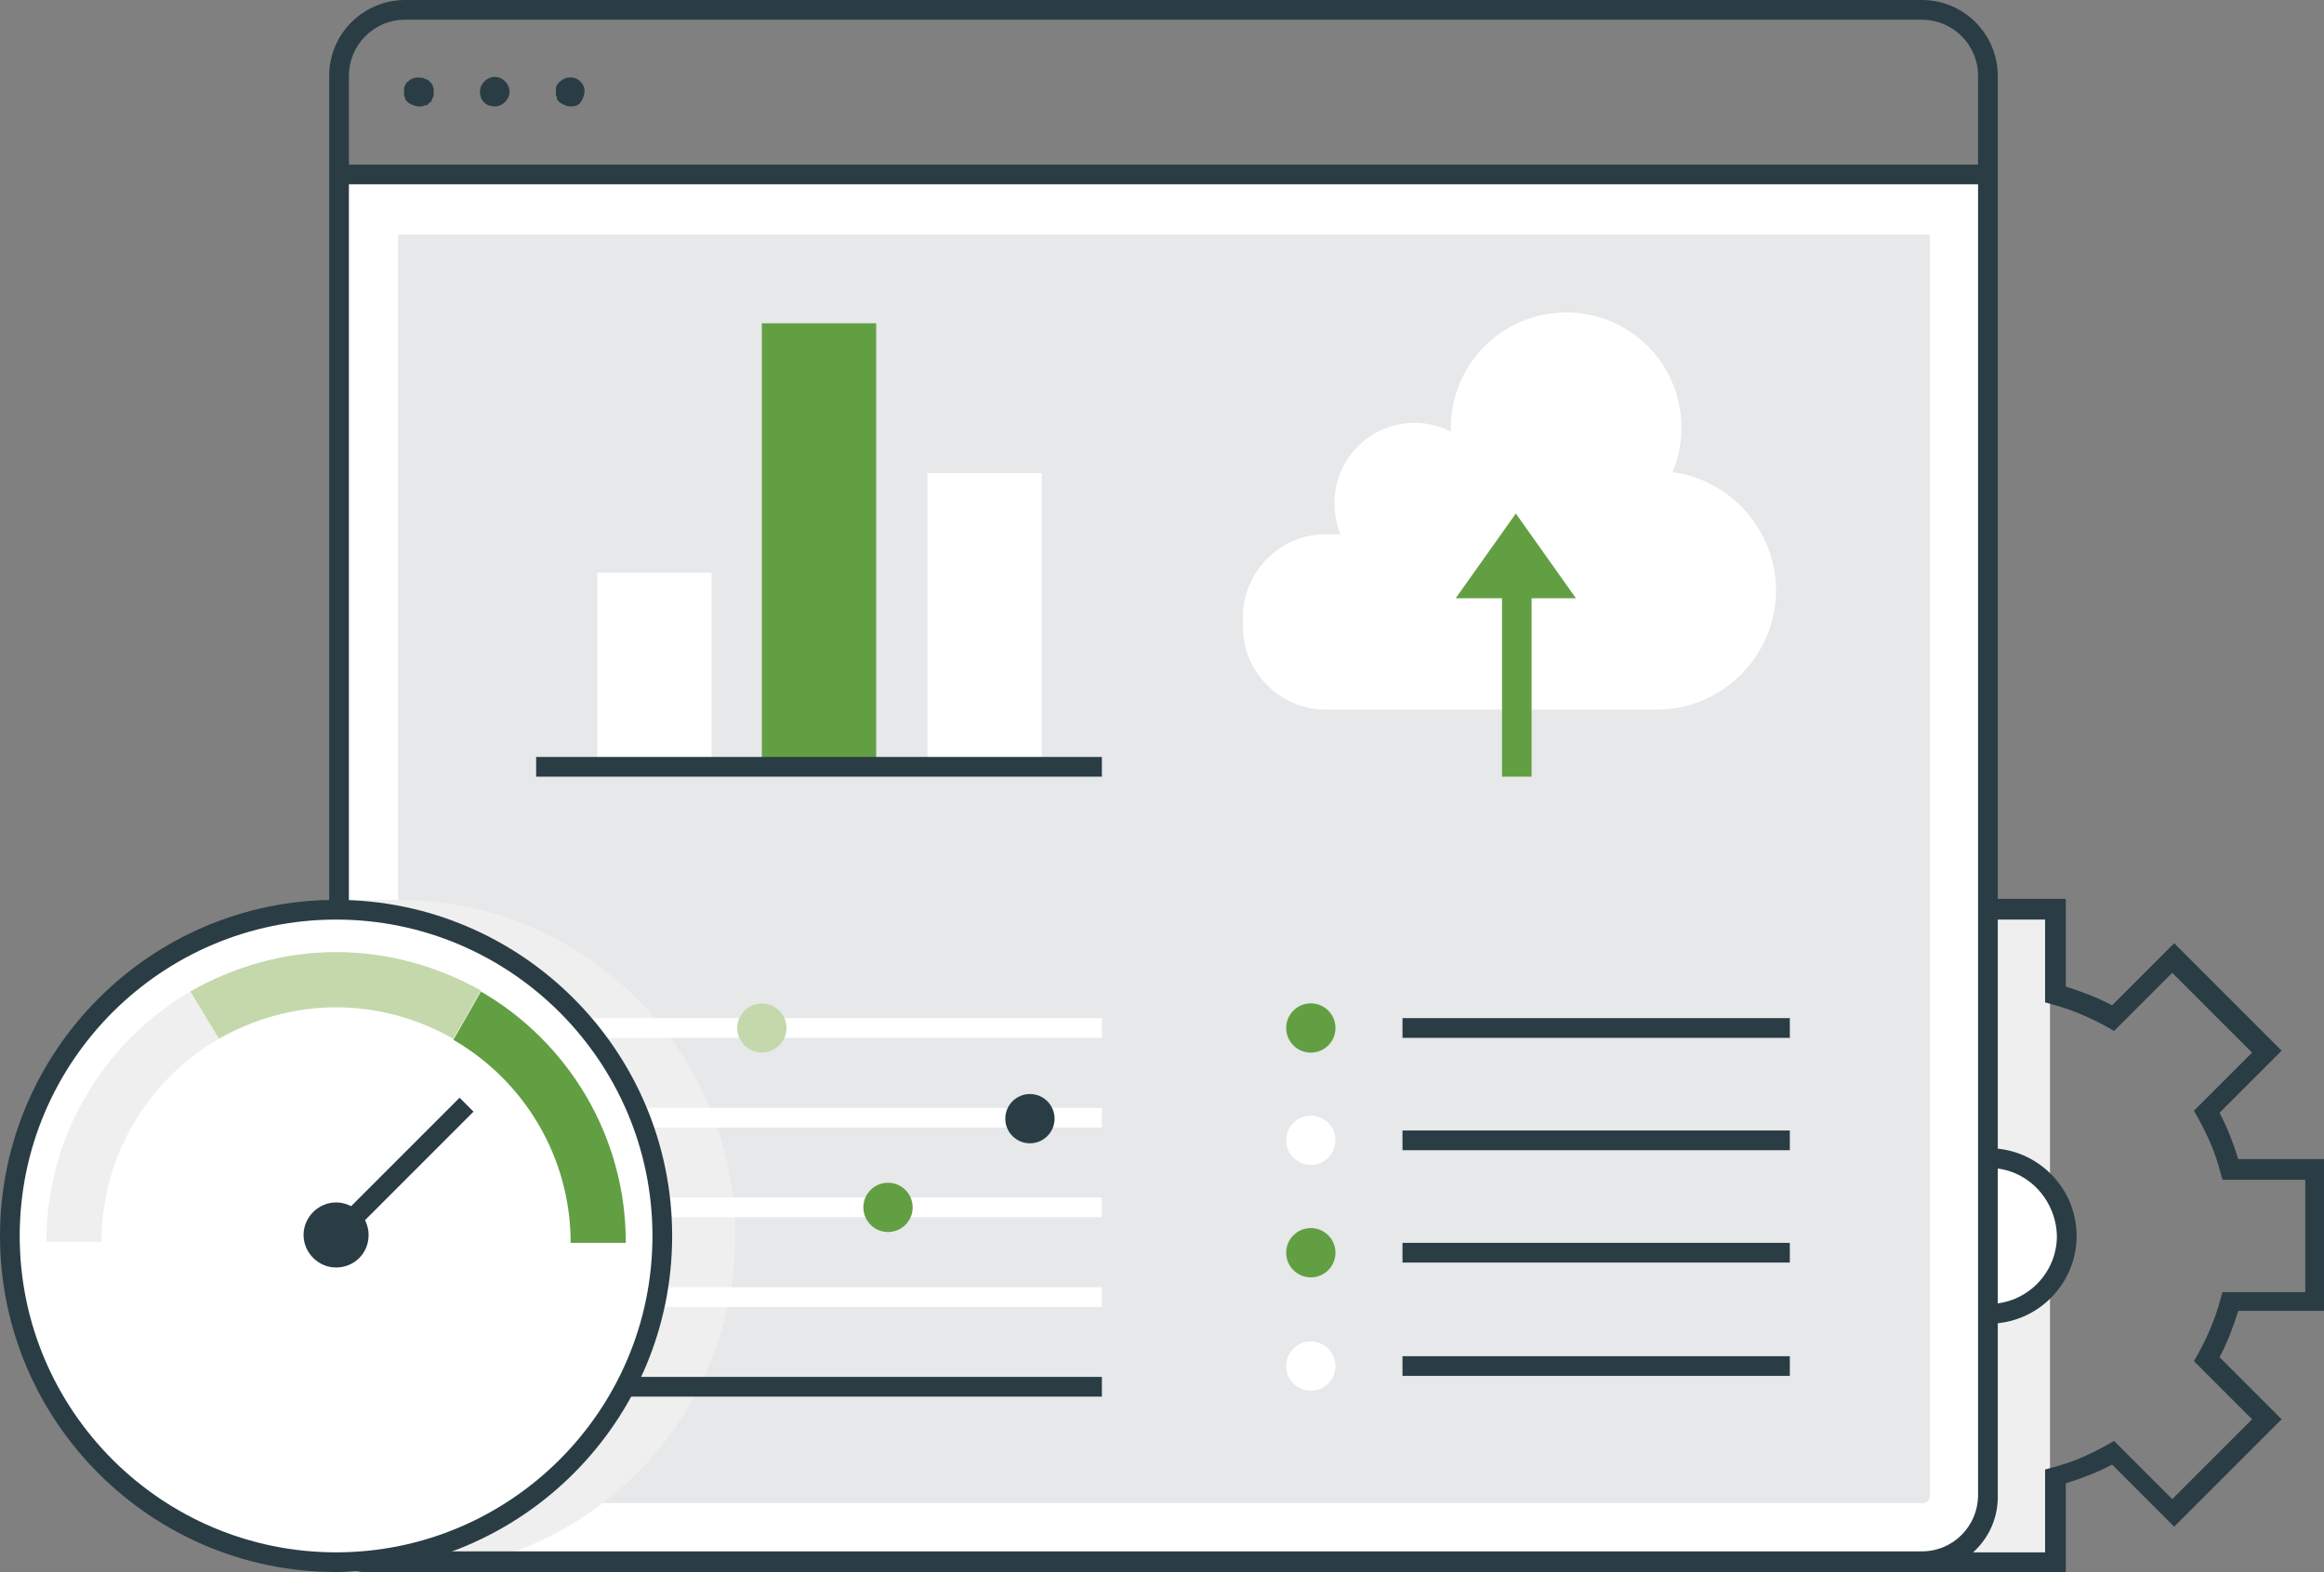 <svg xmlns="http://www.w3.org/2000/svg" xmlns:xlink="http://www.w3.org/1999/xlink" version="1.1" x="0" y="0" viewBox="0 0 235.8 159.5" xml:space="preserve" enable-background="new 0 0 235.8 159.5"><rect x="0" y="0" width="235.8" height="159.5" fill="#808080" stroke="none"/><style type="text/css">
	.st0{fill:#F0EFEF;}
	.st1{fill:#FFFFFF;}
	.st2{fill:#2A3D45;}
	.st3{opacity:0.3;fill:#ABB2B5;}
	.st4{fill:#629F43;}
	.st5{fill:#C4D8AC;}
	.st6{display:none;}
	.st7{display:inline;fill:#F0EFEF;}
</style><rect x="200.1" y="91.3" class="st0" width="7.9" height="67.2"/><circle class="st1" cx="201.8" cy="125.4" r="7.9"/><path class="st2" d="M201.8 134.3c-4.9 0-8.9-4-8.9-8.9s4-8.9 8.9-8.9 8.9 4 8.9 8.9S206.7 134.3 201.8 134.3zM201.8 118.5c-3.8 0-6.9 3.1-6.9 6.9 0 3.8 3.1 6.9 6.9 6.9s6.9-3.1 6.9-6.9C208.6 121.6 205.6 118.5 201.8 118.5z"/><path class="st2" d="M209.5 159.5h-15.4v-8.9c-1.6-0.5-3.2-1.1-4.7-1.9l-6.3 6.3L172.3 144l6.3-6.3c-0.8-1.5-1.4-3.1-1.9-4.7h-8.9v-15.4h8.9c0.5-1.6 1.1-3.2 1.9-4.7l-6.3-6.3 10.9-10.9 6.3 6.3c1.5-0.8 3.1-1.4 4.7-1.9v-8.9h15.4v8.9c1.6 0.5 3.2 1.1 4.7 1.9l6.3-6.3 10.9 10.9 -6.3 6.3c0.8 1.5 1.4 3.1 1.9 4.7h8.9v15.4h-8.9c-0.5 1.6-1.1 3.2-1.9 4.7l6.3 6.3 -10.9 10.9 -6.3-6.3c-1.5 0.8-3.1 1.4-4.7 1.9V159.5zM196.1 157.5h11.4v-8.4l0.7-0.2c2-0.5 3.8-1.3 5.6-2.3l0.7-0.4 5.9 5.9 8.1-8.1 -5.9-5.9 0.4-0.7c1-1.8 1.8-3.7 2.3-5.6l0.2-0.7h8.4v-11.4h-8.4l-0.2-0.7c-0.5-2-1.3-3.8-2.3-5.6l-0.4-0.7 5.9-5.9 -8.1-8.1 -5.9 5.9 -0.7-0.4c-1.8-1-3.7-1.8-5.6-2.3l-0.7-0.2v-8.4h-11.4v8.4l-0.7 0.2c-2 0.5-3.8 1.3-5.6 2.3l-0.7 0.4 -5.9-5.9 -8.1 8.1 5.9 5.9 -0.4 0.7c-1 1.8-1.8 3.7-2.3 5.6l-0.2 0.7h-8.4v11.4h8.4l0.2 0.7c0.5 2 1.3 3.8 2.3 5.6l0.4 0.7 -5.9 5.9 8.1 8.1 5.9-5.9 0.7 0.4c1.8 1 3.6 1.8 5.6 2.3l0.7 0.2V157.5z"/><path class="st1" d="M34.3 17.7v134c0 3.7 3 6.7 6.7 6.7H195c3.7 0 6.7-3 6.7-6.7v-134H34.3z"/><path class="st3" d="M41.1 152.5c-0.4 0-0.7-0.3-0.7-0.7v-128h155.4v128c0 0.4-0.3 0.7-0.7 0.7H41.1z"/><path class="st0" d="M40.5 92.3h-6.4v66.2h6.4c18.3 0 33.1-14.8 33.1-33.1S58.8 92.3 40.5 92.3z"/><path class="st0" d="M40.5 159.5h-7.4V91.3h7.4c18.8 0 34.1 15.3 34.1 34.1S59.3 159.5 40.5 159.5zM35.1 157.5h5.4c17.7 0 32.1-14.4 32.1-32.1 0-17.7-14.4-32.1-32.1-32.1h-5.4V157.5z"/><rect x="54.4" y="130.6" class="st1" width="57.4" height="2"/><rect x="54.4" y="121.5" class="st1" width="57.4" height="2"/><rect x="54.4" y="112.4" class="st1" width="57.4" height="2"/><rect x="54.4" y="103.3" class="st1" width="57.4" height="2"/><rect x="54.4" y="139.7" class="st2" width="57.4" height="2"/><path class="st2" d="M195 159.5H36.9c-1.9 0-3.5-1.6-3.5-3.5V7.7c0-4.3 3.5-7.7 7.7-7.7H195c4.3 0 7.7 3.5 7.7 7.7v144C202.8 156 199.3 159.5 195 159.5zM41.1 2c-3.2 0-5.7 2.6-5.7 5.7v148.2c0 0.8 0.7 1.5 1.5 1.5H195c3.2 0 5.7-2.6 5.7-5.7V7.7c0-3.2-2.6-5.7-5.7-5.7H41.1z"/><circle class="st4" cx="133" cy="104.3" r="2.5"/><circle class="st1" cx="133" cy="115.7" r="2.5"/><circle class="st4" cx="133" cy="127.1" r="2.5"/><circle class="st1" cx="133" cy="138.6" r="2.5"/><rect x="142.3" y="103.3" class="st2" width="39.3" height="2"/><rect x="142.3" y="114.7" class="st2" width="39.3" height="2"/><rect x="142.3" y="126.1" class="st2" width="39.3" height="2"/><rect x="142.3" y="137.6" class="st2" width="39.3" height="2"/><rect x="34.3" y="16.7" class="st2" width="167.4" height="2"/><path class="st2" d="M42.5 10.8c-0.4 0-0.8-0.2-1.1-0.4 -0.1-0.1-0.1-0.1-0.2-0.2 -0.1-0.1-0.1-0.2-0.1-0.3C41 9.8 41 9.7 41 9.6c0-0.1 0-0.2 0-0.3 0-0.1 0-0.2 0-0.3 0-0.1 0-0.2 0.1-0.3 0-0.1 0.1-0.2 0.1-0.2 0-0.1 0.1-0.2 0.2-0.2 0.3-0.4 0.9-0.5 1.4-0.4 0.1 0 0.2 0 0.3 0.1 0.1 0 0.2 0.1 0.3 0.1 0.1 0.1 0.2 0.1 0.2 0.2 0.1 0.1 0.1 0.1 0.2 0.2 0.1 0.1 0.1 0.2 0.1 0.2 0 0.1 0.1 0.2 0.1 0.3 0 0.1 0 0.2 0 0.3 0 0.1 0 0.2 0 0.3 0 0.1 0 0.2-0.1 0.3 0 0.1-0.1 0.2-0.1 0.3 0 0.1-0.1 0.2-0.2 0.2 -0.1 0.1-0.1 0.1-0.2 0.2 -0.1 0.1-0.2 0.1-0.3 0.1 -0.1 0-0.2 0.1-0.3 0.1C42.7 10.8 42.6 10.8 42.5 10.8z"/><path class="st2" d="M48.7 9.3c0-0.8 0.7-1.5 1.5-1.5l0 0c0.8 0 1.5 0.7 1.5 1.5l0 0c0 0.8-0.7 1.5-1.5 1.5l0 0C49.3 10.8 48.7 10.2 48.7 9.3z"/><path class="st2" d="M57.9 10.8c-0.4 0-0.8-0.2-1.1-0.4 -0.1-0.1-0.1-0.1-0.2-0.2 -0.1-0.1-0.1-0.2-0.1-0.3 0-0.1-0.1-0.2-0.1-0.3 0-0.1 0-0.2 0-0.3 0-0.1 0-0.2 0-0.3 0-0.1 0-0.2 0.1-0.3 0-0.1 0.1-0.2 0.1-0.2 0.1-0.1 0.1-0.2 0.2-0.2 0.6-0.6 1.6-0.6 2.1 0 0.1 0.1 0.1 0.1 0.2 0.2 0 0.1 0.1 0.2 0.1 0.2 0 0.1 0.1 0.2 0.1 0.3 0 0.1 0 0.2 0 0.3 0 0.4-0.2 0.8-0.4 1.1C58.7 10.7 58.3 10.8 57.9 10.8z"/><path class="st1" d="M134.5 72c-4.6 0-8.4-3.8-8.4-8.4v-1c0-4.6 3.8-8.4 8.4-8.4h1.5c-0.4-1-0.6-2-0.6-3.2 0-4.4 3.6-8.1 8.1-8.1 1.3 0 2.6 0.3 3.7 0.9 0-0.1 0-0.3 0-0.4 0-6.4 5.2-11.7 11.7-11.7s11.7 5.2 11.7 11.7c0 1.6-0.3 3.1-0.9 4.5 5.9 0.8 10.5 5.9 10.5 12v0c0 6.6-5.4 12.1-12.1 12.1H134.5z"/><rect x="152.4" y="59.9" class="st4" width="3" height="18.9"/><path class="st4" d="M147.7 60.7l6.1-8.6 6.1 8.6H147.7z"/><circle class="st1" cx="34.1" cy="125.4" r="33.1"/><path class="st4" d="M48.8 100.6l-2.8 4.9c7.1 4.1 11.9 11.8 11.9 20.6h5.6C63.5 115.2 57.6 105.7 48.8 100.6z"/><path class="st5" d="M34.1 96.6c-5.4 0-10.4 1.5-14.8 4l2.9 4.8c3.5-2 7.6-3.2 11.9-3.2s8.4 1.2 11.9 3.2l2.8-4.9C44.5 98.1 39.5 96.6 34.1 96.6z"/><path class="st0" d="M4.7 126h5.6c0-8.8 4.8-16.5 11.9-20.6l-2.9-4.8C10.6 105.7 4.7 115.2 4.7 126z"/><g class="st6"><rect x="32.8" y="97.2" class="st7" width="3" height="5.9"/><rect x="25.7" y="98.1" transform="matrix(0.966 -0.259 0.259 0.966 -25.222 10.471)" class="st7" width="3" height="5.9"/><rect x="19" y="100.9" transform="matrix(0.866 -0.5 0.5 0.866 -49.166 24.152)" class="st7" width="3" height="5.9"/><rect x="13.2" y="105.3" transform="matrix(0.707 -0.707 0.707 0.707 -72.2 42.118)" class="st7" width="3" height="5.9"/><rect x="8.8" y="111" transform="matrix(0.5 -0.866 0.866 0.5 -93.52 65.936)" class="st7" width="3" height="5.9"/><rect x="6.1" y="117.7" transform="matrix(0.259 -0.966 0.966 0.259 -110.916 96.733)" class="st7" width="3" height="5.9"/><rect x="3.7" y="126.3" class="st7" width="5.9" height="3"/><rect x="38.6" y="99.5" transform="matrix(0.259 -0.966 0.966 0.259 -66.833 115)" class="st7" width="5.9" height="3"/><rect x="45.3" y="102.3" transform="matrix(0.5 -0.866 0.866 0.5 -65.807 93.644)" class="st7" width="5.9" height="3"/><rect x="51" y="106.7" transform="matrix(0.707 -0.707 0.707 0.707 -60.725 69.838)" class="st7" width="5.9" height="3"/><rect x="55.4" y="112.5" transform="matrix(0.866 -0.5 0.5 0.866 -49.168 44.446)" class="st7" width="5.9" height="3"/><rect x="58.2" y="119.1" transform="matrix(0.966 -0.259 0.259 0.966 -29.142 19.927)" class="st7" width="5.9" height="3"/><rect x="59.1" y="126.3" class="st7" width="5.9" height="3"/></g><circle class="st2" cx="34.1" cy="125.4" r="2.3"/><path class="st2" d="M34.1 128.6c-1.8 0-3.3-1.5-3.3-3.3 0-1.8 1.5-3.3 3.3-3.3 1.8 0 3.3 1.5 3.3 3.3C37.4 127.2 35.9 128.6 34.1 128.6zM34.1 124.1c-0.7 0-1.3 0.6-1.3 1.3 0 0.7 0.6 1.3 1.3 1.3 0.7 0 1.3-0.6 1.3-1.3C35.4 124.6 34.8 124.1 34.1 124.1z"/><rect x="31.3" y="117.7" transform="matrix(0.707 -0.707 0.707 0.707 -72.004 63.581)" class="st2" width="18.8" height="2"/><path class="st2" d="M34.1 159.5C15.3 159.5 0 144.2 0 125.4s15.3-34.1 34.1-34.1 34.1 15.3 34.1 34.1S52.9 159.5 34.1 159.5zM34.1 93.3C16.4 93.3 2 107.7 2 125.4c0 17.7 14.4 32.1 32.1 32.1 17.7 0 32.1-14.4 32.1-32.1C66.2 107.7 51.8 93.3 34.1 93.3z"/><circle class="st2" cx="104.5" cy="113.5" r="2.5"/><circle class="st4" cx="90.1" cy="122.5" r="2.5"/><circle class="st1" cx="77.3" cy="104.3" r="2.5"/><circle class="st5" cx="77.3" cy="104.3" r="2.5"/><rect x="60.6" y="58.1" class="st1" width="11.6" height="19.7"/><rect x="77.3" y="32.8" class="st4" width="11.6" height="45"/><rect x="94.1" y="48" class="st1" width="11.6" height="29.8"/><line class="st1" x1="111.8" y1="77.8" x2="54.4" y2="77.8"/><rect x="54.4" y="76.8" class="st2" width="57.4" height="2"/></svg>